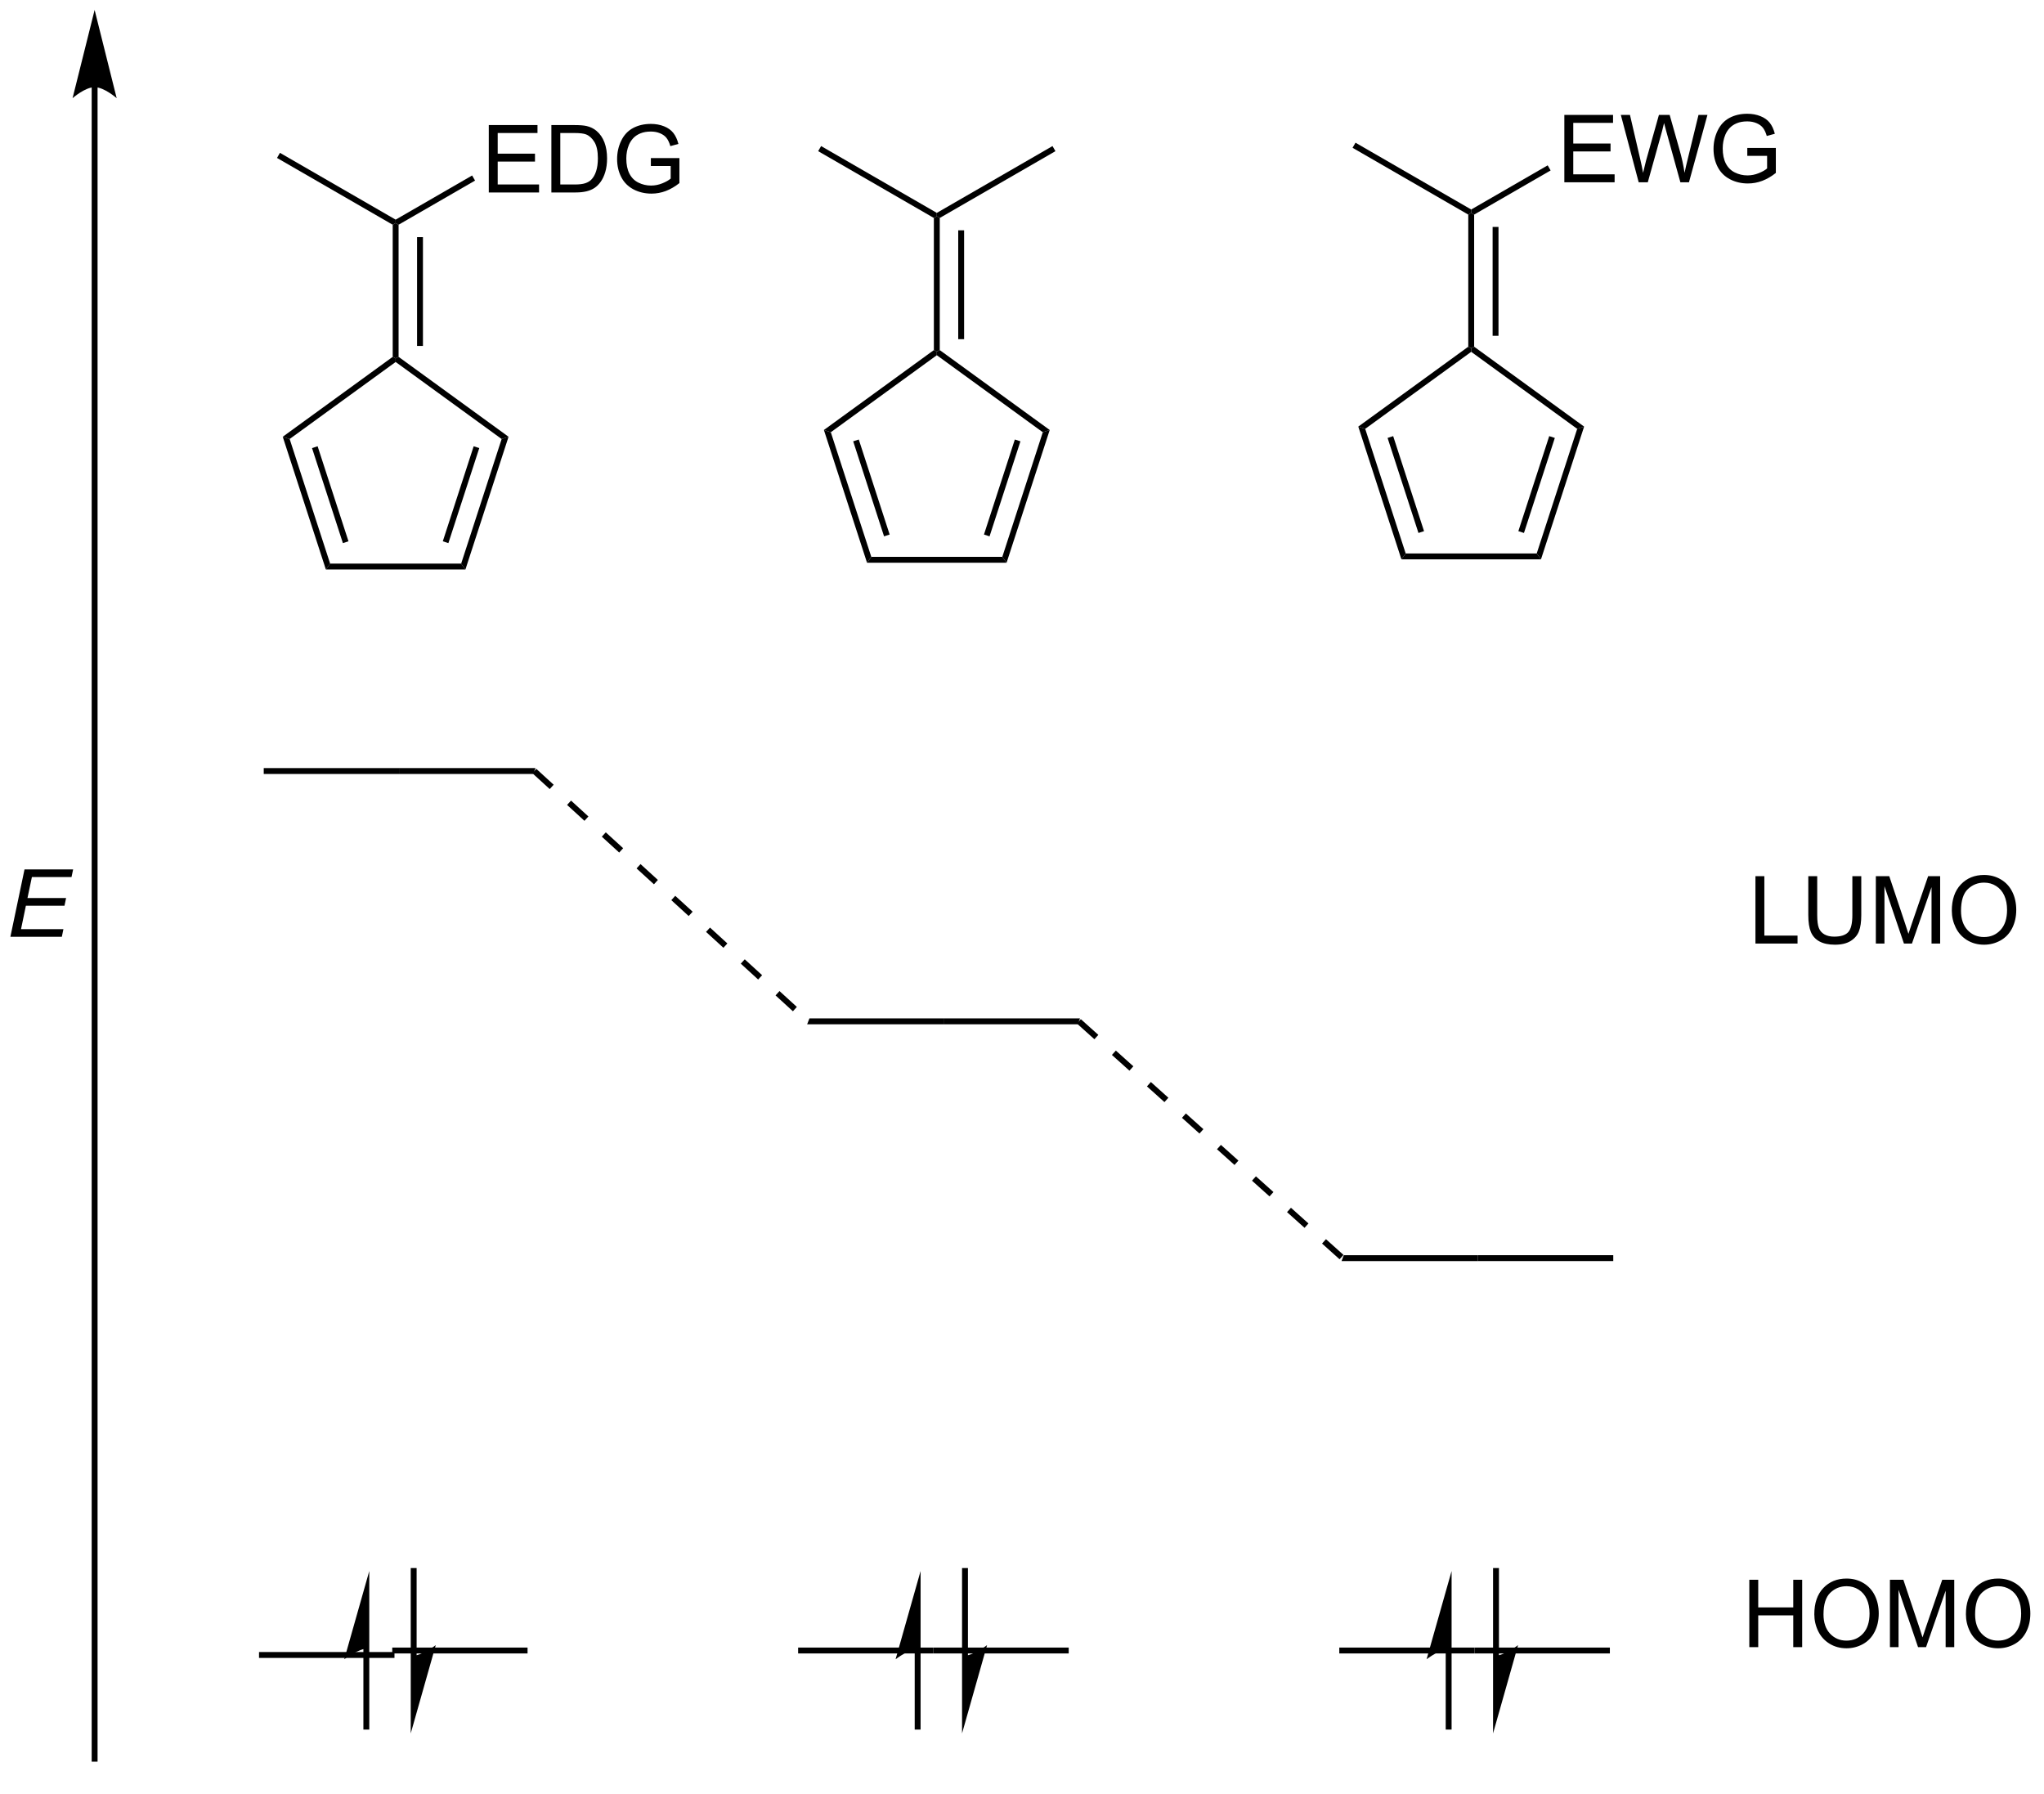 <?xml version="1.0" encoding="UTF-8"?>
<!DOCTYPE svg PUBLIC '-//W3C//DTD SVG 1.0//EN'
          'http://www.w3.org/TR/2001/REC-SVG-20010904/DTD/svg10.dtd'>
<svg stroke-dasharray="none" shape-rendering="auto" xmlns="http://www.w3.org/2000/svg" font-family="'Dialog'" text-rendering="auto" width="90" fill-opacity="1" color-interpolation="auto" color-rendering="auto" preserveAspectRatio="xMidYMid meet" font-size="12px" viewBox="0 0 90 79" fill="black" xmlns:xlink="http://www.w3.org/1999/xlink" stroke="black" image-rendering="auto" stroke-miterlimit="10" stroke-linecap="square" stroke-linejoin="miter" font-style="normal" stroke-width="1" height="79" stroke-dashoffset="0" font-weight="normal" stroke-opacity="1"
><!--Generated by the Batik Graphics2D SVG Generator--><defs id="genericDefs"
  /><g
  ><defs id="defs1"
    ><clipPath clipPathUnits="userSpaceOnUse" id="clipPath1"
      ><path d="M0.674 0.646 L179.286 0.646 L179.286 155.791 L0.674 155.791 L0.674 0.646 Z"
      /></clipPath
      ><clipPath clipPathUnits="userSpaceOnUse" id="clipPath2"
      ><path d="M153.529 221.581 L153.529 372.413 L327.175 372.413 L327.175 221.581 Z"
      /></clipPath
    ></defs
    ><g transform="scale(0.504,0.504) translate(-0.674,-0.646) matrix(1.029,0,0,1.029,-157.246,-227.273)"
    ><path d="M175.461 362.241 L175.461 361.741 L186.961 361.741 L186.961 362.241 Z" stroke="none" clip-path="url(#clipPath2)"
    /></g
    ><g transform="matrix(0.518,0,0,0.518,-79.574,-114.845)"
    ><path d="M221.461 362.241 L221.461 361.741 L232.961 361.741 L232.961 362.241 Z" stroke="none" clip-path="url(#clipPath2)"
    /></g
    ><g transform="matrix(0.518,0,0,0.518,-79.574,-114.845)"
    ><path d="M267.461 362.241 L267.461 361.741 L278.961 361.741 L278.961 362.241 Z" stroke="none" clip-path="url(#clipPath2)"
    /></g
    ><g transform="matrix(0.518,0,0,0.518,-79.574,-114.845)"
    ><path d="M267.653 328.891 L267.844 328.391 L279.249 328.391 L279.249 328.891 Z" stroke="none" clip-path="url(#clipPath2)"
    /></g
    ><g transform="matrix(0.518,0,0,0.518,-79.574,-114.845)"
    ><path d="M186.999 240.81 L187.249 240.666 L187.499 240.81 L187.499 252.038 L187.249 252.166 L186.999 252.038 ZM189.069 241.861 L189.069 251.111 L189.569 251.111 L189.569 241.861 Z" stroke="none" clip-path="url(#clipPath2)"
    /></g
    ><g transform="matrix(0.518,0,0,0.518,-79.574,-114.845)"
    ><path d="M186.999 252.038 L187.249 252.166 L187.249 252.475 L178.239 259.021 L177.651 258.83 Z" stroke="none" clip-path="url(#clipPath2)"
    /></g
    ><g transform="matrix(0.518,0,0,0.518,-79.574,-114.845)"
    ><path d="M177.651 258.83 L178.239 259.021 L181.68 269.612 L181.317 270.112 ZM180.141 259.793 L182.765 267.87 L183.24 267.715 L180.616 259.639 Z" stroke="none" clip-path="url(#clipPath2)"
    /></g
    ><g transform="matrix(0.518,0,0,0.518,-79.574,-114.845)"
    ><path d="M181.317 270.112 L181.68 269.612 L192.817 269.612 L193.18 270.112 Z" stroke="none" clip-path="url(#clipPath2)"
    /></g
    ><g transform="matrix(0.518,0,0,0.518,-79.574,-114.845)"
    ><path d="M193.18 270.112 L192.817 269.612 L196.258 259.021 L196.846 258.83 ZM191.732 267.87 L194.357 259.793 L193.881 259.639 L191.257 267.715 Z" stroke="none" clip-path="url(#clipPath2)"
    /></g
    ><g transform="matrix(0.518,0,0,0.518,-79.574,-114.845)"
    ><path d="M196.846 258.83 L196.258 259.021 L187.249 252.475 L187.249 252.166 L187.499 252.038 Z" stroke="none" clip-path="url(#clipPath2)"
    /></g
    ><g transform="matrix(0.518,0,0,0.518,-79.574,-114.845)"
    ><path d="M232.999 240.235 L233.249 240.091 L233.499 240.235 L233.499 251.463 L233.249 251.591 L232.999 251.463 ZM235.069 241.286 L235.069 250.536 L235.569 250.536 L235.569 241.286 Z" stroke="none" clip-path="url(#clipPath2)"
    /></g
    ><g transform="matrix(0.518,0,0,0.518,-79.574,-114.845)"
    ><path d="M232.999 251.463 L233.249 251.591 L233.249 251.9 L224.239 258.446 L223.651 258.255 Z" stroke="none" clip-path="url(#clipPath2)"
    /></g
    ><g transform="matrix(0.518,0,0,0.518,-79.574,-114.845)"
    ><path d="M223.651 258.255 L224.239 258.446 L227.68 269.037 L227.317 269.537 ZM226.141 259.218 L228.765 267.295 L229.24 267.14 L226.616 259.064 Z" stroke="none" clip-path="url(#clipPath2)"
    /></g
    ><g transform="matrix(0.518,0,0,0.518,-79.574,-114.845)"
    ><path d="M227.317 269.537 L227.68 269.037 L238.817 269.037 L239.18 269.537 Z" stroke="none" clip-path="url(#clipPath2)"
    /></g
    ><g transform="matrix(0.518,0,0,0.518,-79.574,-114.845)"
    ><path d="M239.18 269.537 L238.817 269.037 L242.258 258.446 L242.846 258.255 ZM237.732 267.295 L240.357 259.218 L239.881 259.064 L237.257 267.14 Z" stroke="none" clip-path="url(#clipPath2)"
    /></g
    ><g transform="matrix(0.518,0,0,0.518,-79.574,-114.845)"
    ><path d="M242.846 258.255 L242.258 258.446 L233.249 251.9 L233.249 251.591 L233.499 251.463 Z" stroke="none" clip-path="url(#clipPath2)"
    /></g
    ><g transform="matrix(0.518,0,0,0.518,-79.574,-114.845)"
    ><path d="M278.424 239.948 L278.674 239.803 L278.924 239.948 L278.924 251.176 L278.674 251.303 L278.424 251.176 ZM280.494 240.998 L280.494 250.249 L280.994 250.249 L280.994 240.998 Z" stroke="none" clip-path="url(#clipPath2)"
    /></g
    ><g transform="matrix(0.518,0,0,0.518,-79.574,-114.845)"
    ><path d="M278.424 251.176 L278.674 251.303 L278.674 251.612 L269.664 258.158 L269.076 257.967 Z" stroke="none" clip-path="url(#clipPath2)"
    /></g
    ><g transform="matrix(0.518,0,0,0.518,-79.574,-114.845)"
    ><path d="M269.076 257.967 L269.664 258.158 L273.105 268.75 L272.742 269.25 ZM271.566 258.931 L274.19 267.007 L274.665 266.853 L272.041 258.776 Z" stroke="none" clip-path="url(#clipPath2)"
    /></g
    ><g transform="matrix(0.518,0,0,0.518,-79.574,-114.845)"
    ><path d="M272.742 269.25 L273.105 268.75 L284.242 268.75 L284.605 269.25 Z" stroke="none" clip-path="url(#clipPath2)"
    /></g
    ><g transform="matrix(0.518,0,0,0.518,-79.574,-114.845)"
    ><path d="M284.605 269.25 L284.242 268.75 L287.683 258.158 L288.271 257.967 ZM283.158 267.007 L285.782 258.931 L285.306 258.776 L282.682 266.853 Z" stroke="none" clip-path="url(#clipPath2)"
    /></g
    ><g transform="matrix(0.518,0,0,0.518,-79.574,-114.845)"
    ><path d="M288.271 257.967 L287.683 258.158 L278.674 251.612 L278.674 251.303 L278.924 251.176 Z" stroke="none" clip-path="url(#clipPath2)"
    /></g
    ><g transform="matrix(0.518,0,0,0.518,-79.574,-114.845)"
    ><path d="M186.961 362.241 L186.961 361.741 L198.461 361.741 L198.461 362.241 Z" stroke="none" clip-path="url(#clipPath2)"
    /></g
    ><g transform="matrix(0.518,0,0,0.518,-79.574,-114.845)"
    ><path d="M232.961 362.241 L232.961 361.741 L244.461 361.741 L244.461 362.241 Z" stroke="none" clip-path="url(#clipPath2)"
    /></g
    ><g transform="matrix(0.518,0,0,0.518,-79.574,-114.845)"
    ><path d="M279.249 328.891 L279.249 328.391 L290.749 328.391 L290.749 328.891 Z" stroke="none" clip-path="url(#clipPath2)"
    /></g
    ><g transform="matrix(0.518,0,0,0.518,-79.574,-114.845)"
    ><path d="M278.961 362.241 L278.961 361.741 L290.461 361.741 L290.461 362.241 Z" stroke="none" clip-path="url(#clipPath2)"
    /></g
    ><g transform="matrix(0.518,0,0,0.518,-79.574,-114.845)"
    ><path d="M222.227 308.766 L222.421 308.266 L233.824 308.266 L233.824 308.766 Z" stroke="none" clip-path="url(#clipPath2)"
    /></g
    ><g transform="matrix(0.518,0,0,0.518,-79.574,-114.845)"
    ><path d="M233.824 308.766 L233.824 308.266 L245.419 308.266 L245.228 308.766 Z" stroke="none" clip-path="url(#clipPath2)"
    /></g
    ><g transform="matrix(0.518,0,0,0.518,-79.574,-114.845)"
    ><path d="M176.036 287.491 L176.036 286.991 L187.536 286.991 L187.536 287.491 Z" stroke="none" clip-path="url(#clipPath2)"
    /></g
    ><g transform="matrix(0.518,0,0,0.518,-79.574,-114.845)"
    ><path d="M187.536 287.491 L187.536 286.991 L199.133 286.991 L198.939 287.491 Z" stroke="none" clip-path="url(#clipPath2)"
    /></g
    ><g transform="matrix(0.518,0,0,0.518,-79.574,-114.845)"
    ><path d="M187.249 240.377 L187.249 240.666 L186.999 240.81 L177.164 235.132 L177.414 234.699 Z" stroke="none" clip-path="url(#clipPath2)"
    /></g
    ><g transform="matrix(0.518,0,0,0.518,-79.574,-114.845)"
    ><path d="M195.166 238.066 L195.166 232.339 L199.306 232.339 L199.306 233.014 L195.924 233.014 L195.924 234.769 L199.093 234.769 L199.093 235.441 L195.924 235.441 L195.924 237.389 L199.439 237.389 L199.439 238.066 L195.166 238.066 ZM200.486 238.066 L200.486 232.339 L202.46 232.339 Q203.127 232.339 203.478 232.42 Q203.97 232.535 204.32 232.831 Q204.773 233.214 204.997 233.81 Q205.22 234.404 205.22 235.17 Q205.22 235.823 205.067 236.329 Q204.916 236.831 204.676 237.162 Q204.439 237.49 204.155 237.68 Q203.874 237.87 203.473 237.969 Q203.072 238.066 202.554 238.066 L200.486 238.066 ZM201.244 237.389 L202.468 237.389 Q203.033 237.389 203.356 237.285 Q203.679 237.178 203.869 236.988 Q204.14 236.717 204.288 236.264 Q204.439 235.808 204.439 235.16 Q204.439 234.261 204.145 233.779 Q203.851 233.295 203.429 233.131 Q203.124 233.014 202.447 233.014 L201.244 233.014 L201.244 237.389 ZM208.943 235.818 L208.943 235.146 L211.37 235.144 L211.37 237.269 Q210.81 237.714 210.217 237.941 Q209.623 238.165 208.998 238.165 Q208.154 238.165 207.464 237.803 Q206.776 237.441 206.425 236.758 Q206.073 236.073 206.073 235.23 Q206.073 234.394 206.422 233.67 Q206.771 232.943 207.428 232.592 Q208.084 232.24 208.941 232.24 Q209.56 232.24 210.063 232.443 Q210.566 232.644 210.849 233.003 Q211.136 233.363 211.284 233.941 L210.599 234.128 Q210.472 233.691 210.279 233.441 Q210.089 233.191 209.732 233.04 Q209.378 232.889 208.943 232.889 Q208.425 232.889 208.045 233.048 Q207.667 233.206 207.433 233.464 Q207.201 233.722 207.073 234.029 Q206.855 234.56 206.855 235.183 Q206.855 235.948 207.118 236.464 Q207.381 236.98 207.883 237.23 Q208.388 237.48 208.956 237.48 Q209.448 237.48 209.917 237.29 Q210.386 237.1 210.628 236.886 L210.628 235.818 L208.943 235.818 Z" stroke="none" clip-path="url(#clipPath2)"
    /></g
    ><g transform="matrix(0.518,0,0,0.518,-79.574,-114.845)"
    ><path d="M187.499 240.81 L187.249 240.666 L187.249 240.377 L193.749 236.624 L193.999 237.057 Z" stroke="none" clip-path="url(#clipPath2)"
    /></g
    ><g transform="matrix(0.518,0,0,0.518,-79.574,-114.845)"
    ><path d="M233.249 239.802 L233.249 240.091 L232.999 240.235 L223.164 234.557 L223.414 234.124 Z" stroke="none" clip-path="url(#clipPath2)"
    /></g
    ><g transform="matrix(0.518,0,0,0.518,-79.574,-114.845)"
    ><path d="M233.499 240.235 L233.249 240.091 L233.249 239.802 L243.083 234.124 L243.333 234.557 Z" stroke="none" clip-path="url(#clipPath2)"
    /></g
    ><g transform="matrix(0.518,0,0,0.518,-79.574,-114.845)"
    ><path d="M278.674 239.515 L278.674 239.803 L278.424 239.948 L268.589 234.27 L268.839 233.837 Z" stroke="none" clip-path="url(#clipPath2)"
    /></g
    ><g transform="matrix(0.518,0,0,0.518,-79.574,-114.845)"
    ><path d="M286.591 237.203 L286.591 231.477 L290.731 231.477 L290.731 232.151 L287.349 232.151 L287.349 233.906 L290.518 233.906 L290.518 234.578 L287.349 234.578 L287.349 236.526 L290.864 236.526 L290.864 237.203 L286.591 237.203 ZM292.911 237.203 L291.393 231.477 L292.169 231.477 L293.041 235.229 Q293.182 235.82 293.283 236.401 Q293.502 235.484 293.541 235.344 L294.63 231.477 L295.544 231.477 L296.364 234.375 Q296.674 235.453 296.809 236.401 Q296.919 235.859 297.096 235.156 L297.994 231.477 L298.755 231.477 L297.184 237.203 L296.455 237.203 L295.247 232.839 Q295.096 232.292 295.067 232.167 Q294.979 232.563 294.901 232.839 L293.684 237.203 L292.911 237.203 ZM302.142 234.956 L302.142 234.284 L304.569 234.281 L304.569 236.406 Q304.009 236.852 303.415 237.078 Q302.821 237.302 302.196 237.302 Q301.352 237.302 300.662 236.94 Q299.975 236.578 299.623 235.896 Q299.272 235.211 299.272 234.367 Q299.272 233.531 299.621 232.807 Q299.97 232.081 300.626 231.729 Q301.282 231.378 302.139 231.378 Q302.759 231.378 303.261 231.581 Q303.764 231.781 304.048 232.141 Q304.334 232.5 304.483 233.078 L303.798 233.266 Q303.67 232.828 303.477 232.578 Q303.287 232.328 302.93 232.177 Q302.576 232.026 302.142 232.026 Q301.623 232.026 301.243 232.185 Q300.865 232.344 300.631 232.602 Q300.399 232.859 300.272 233.167 Q300.053 233.698 300.053 234.32 Q300.053 235.086 300.316 235.602 Q300.579 236.117 301.082 236.367 Q301.587 236.617 302.154 236.617 Q302.647 236.617 303.115 236.427 Q303.584 236.237 303.826 236.024 L303.826 234.956 L302.142 234.956 Z" stroke="none" clip-path="url(#clipPath2)"
    /></g
    ><g transform="matrix(0.518,0,0,0.518,-79.574,-114.845)"
    ><path d="M278.924 239.948 L278.674 239.803 L278.674 239.515 L285.174 235.762 L285.424 236.195 Z" stroke="none" clip-path="url(#clipPath2)"
    /></g
    ><g transform="matrix(0.518,0,0,0.518,-79.574,-114.845)"
    ><path d="M302.835 301.903 L302.835 296.177 L303.592 296.177 L303.592 301.226 L306.413 301.226 L306.413 301.903 L302.835 301.903 ZM311.073 296.177 L311.831 296.177 L311.831 299.484 Q311.831 300.349 311.635 300.856 Q311.44 301.364 310.93 301.684 Q310.422 302.002 309.594 302.002 Q308.789 302.002 308.276 301.724 Q307.766 301.445 307.547 300.921 Q307.328 300.395 307.328 299.484 L307.328 296.177 L308.086 296.177 L308.086 299.481 Q308.086 300.226 308.224 300.58 Q308.362 300.934 308.7 301.127 Q309.039 301.317 309.526 301.317 Q310.362 301.317 310.716 300.94 Q311.073 300.559 311.073 299.481 L311.073 296.177 ZM313.069 301.903 L313.069 296.177 L314.21 296.177 L315.566 300.231 Q315.754 300.796 315.84 301.078 Q315.936 300.765 316.144 300.161 L317.514 296.177 L318.535 296.177 L318.535 301.903 L317.803 301.903 L317.803 297.109 L316.139 301.903 L315.457 301.903 L313.801 297.028 L313.801 301.903 L313.069 301.903 ZM319.527 299.114 Q319.527 297.687 320.293 296.882 Q321.059 296.075 322.269 296.075 Q323.061 296.075 323.697 296.455 Q324.335 296.833 324.668 297.51 Q325.004 298.187 325.004 299.046 Q325.004 299.919 324.652 300.606 Q324.301 301.294 323.655 301.648 Q323.012 302.002 322.264 302.002 Q321.457 302.002 320.819 301.611 Q320.184 301.218 319.856 300.544 Q319.527 299.867 319.527 299.114 ZM320.309 299.125 Q320.309 300.161 320.863 300.757 Q321.421 301.351 322.262 301.351 Q323.116 301.351 323.668 300.75 Q324.223 300.148 324.223 299.044 Q324.223 298.343 323.986 297.822 Q323.749 297.302 323.293 297.015 Q322.84 296.726 322.272 296.726 Q321.467 296.726 320.887 297.281 Q320.309 297.833 320.309 299.125 Z" stroke="none" clip-path="url(#clipPath2)"
    /></g
    ><g transform="matrix(0.518,0,0,0.518,-79.574,-114.845)"
    ><path d="M302.314 361.703 L302.314 355.977 L303.072 355.977 L303.072 358.328 L306.049 358.328 L306.049 355.977 L306.807 355.977 L306.807 361.703 L306.049 361.703 L306.049 359.003 L303.072 359.003 L303.072 361.703 L302.314 361.703 ZM307.839 358.914 Q307.839 357.487 308.605 356.682 Q309.37 355.875 310.581 355.875 Q311.373 355.875 312.008 356.255 Q312.646 356.633 312.98 357.31 Q313.316 357.987 313.316 358.846 Q313.316 359.719 312.964 360.406 Q312.613 361.094 311.967 361.448 Q311.324 361.802 310.576 361.802 Q309.769 361.802 309.131 361.411 Q308.495 361.018 308.167 360.344 Q307.839 359.667 307.839 358.914 ZM308.62 358.925 Q308.62 359.961 309.175 360.557 Q309.732 361.151 310.574 361.151 Q311.428 361.151 311.98 360.55 Q312.534 359.948 312.534 358.844 Q312.534 358.143 312.297 357.623 Q312.06 357.102 311.605 356.815 Q311.152 356.526 310.584 356.526 Q309.779 356.526 309.199 357.081 Q308.62 357.633 308.62 358.925 ZM314.267 361.703 L314.267 355.977 L315.408 355.977 L316.765 360.031 Q316.952 360.596 317.038 360.878 Q317.135 360.565 317.343 359.961 L318.713 355.977 L319.734 355.977 L319.734 361.703 L319.002 361.703 L319.002 356.909 L317.338 361.703 L316.656 361.703 L314.999 356.828 L314.999 361.703 L314.267 361.703 ZM320.726 358.914 Q320.726 357.487 321.491 356.682 Q322.257 355.875 323.468 355.875 Q324.26 355.875 324.895 356.255 Q325.533 356.633 325.866 357.31 Q326.202 357.987 326.202 358.846 Q326.202 359.719 325.851 360.406 Q325.499 361.094 324.853 361.448 Q324.21 361.802 323.463 361.802 Q322.656 361.802 322.017 361.411 Q321.382 361.018 321.054 360.344 Q320.726 359.667 320.726 358.914 ZM321.507 358.925 Q321.507 359.961 322.062 360.557 Q322.619 361.151 323.46 361.151 Q324.314 361.151 324.866 360.55 Q325.421 359.948 325.421 358.844 Q325.421 358.143 325.184 357.623 Q324.947 357.102 324.491 356.815 Q324.038 356.526 323.471 356.526 Q322.666 356.526 322.085 357.081 Q321.507 357.633 321.507 358.925 Z" stroke="none" clip-path="url(#clipPath2)"
    /></g
    ><g transform="matrix(0.518,0,0,0.518,-79.574,-114.845)"
    ><path d="M161.411 229.118 L161.411 371.191 L161.411 371.441 L161.911 371.441 L161.911 371.191 L161.911 229.118 L161.911 228.868 L161.411 228.868 L161.411 229.118 ZM161.661 222.553 L159.786 230.053 C159.786 230.053 160.84 229.118 161.661 229.118 C162.482 229.118 163.536 230.053 163.536 230.053 Z" stroke="none" clip-path="url(#clipPath2)"
    /></g
    ><g transform="matrix(0.518,0,0,0.518,-79.574,-114.845)"
    ><path d="M154.501 301.328 L155.702 295.602 L159.834 295.602 L159.696 296.253 L156.329 296.253 L155.954 298.034 L159.236 298.034 L159.1 298.688 L155.819 298.688 L155.405 300.68 L159.009 300.68 L158.874 301.328 L154.501 301.328 Z" stroke="none" clip-path="url(#clipPath2)"
    /></g
    ><g transform="matrix(0.518,0,0,0.518,-79.574,-114.845)"
    ><path d="M198.868 287.425 L200.344 288.774 L200.681 288.405 L199.205 287.056 ZM201.821 290.123 L203.297 291.472 L203.635 291.103 L202.158 289.754 ZM204.774 292.821 L206.25 294.17 L206.588 293.801 L205.111 292.452 ZM207.727 295.519 L209.204 296.868 L209.541 296.499 L208.064 295.15 ZM210.68 298.217 L212.157 299.566 L212.494 299.197 L211.017 297.848 ZM213.633 300.915 L215.11 302.264 L215.447 301.895 L213.971 300.546 ZM216.586 303.613 L218.063 304.962 L218.4 304.593 L216.924 303.244 ZM219.54 306.311 L221.016 307.66 L221.353 307.291 L219.877 305.942 Z" stroke="none" clip-path="url(#clipPath2)"
    /></g
    ><g transform="matrix(0.518,0,0,0.518,-79.574,-114.845)"
    ><path d="M245.157 308.702 L246.645 310.038 L246.979 309.666 L245.491 308.33 ZM248.134 311.373 L249.622 312.709 L249.956 312.337 L248.468 311.001 ZM251.111 314.045 L252.599 315.381 L252.933 315.009 L251.445 313.673 ZM254.088 316.717 L255.576 318.053 L255.91 317.68 L254.422 316.345 ZM257.065 319.388 L258.553 320.724 L258.887 320.352 L257.399 319.016 ZM260.041 322.06 L261.53 323.396 L261.864 323.024 L260.375 321.688 ZM263.019 324.732 L264.507 326.067 L264.841 325.695 L263.353 324.36 ZM265.995 327.403 L267.484 328.739 L267.818 328.367 L266.329 327.031 Z" stroke="none" clip-path="url(#clipPath2)"
    /></g
    ><g transform="matrix(0.518,0,0,0.518,-79.574,-114.845)"
    ><path d="M184.507 361.8 L184.507 368.459 L184.507 368.709 L185.007 368.709 L185.007 368.459 L185.007 361.8 L185.007 361.55 L184.507 361.55 L184.507 361.8 ZM185.007 355.235 L182.882 362.735 C182.882 362.735 184.077 361.8 185.007 361.8 Z" stroke="none" clip-path="url(#clipPath2)"
    /></g
    ><g transform="matrix(0.518,0,0,0.518,-79.574,-114.845)"
    ><path d="M189.032 362.469 L189.032 355.235 L189.032 354.985 L188.532 354.985 L188.532 355.235 L188.532 362.469 L188.532 362.719 L189.032 362.719 L189.032 362.469 ZM188.532 369.034 L190.657 361.534 C190.657 361.534 189.462 362.469 188.532 362.469 Z" stroke="none" clip-path="url(#clipPath2)"
    /></g
    ><g transform="matrix(0.518,0,0,0.518,-79.574,-114.845)"
    ><path d="M276.507 361.8 L276.507 368.459 L276.507 368.709 L277.007 368.709 L277.007 368.459 L277.007 361.8 L277.007 361.55 L276.507 361.55 L276.507 361.8 ZM277.007 355.235 L274.882 362.735 C274.882 362.735 276.077 361.8 277.007 361.8 Z" stroke="none" clip-path="url(#clipPath2)"
    /></g
    ><g transform="matrix(0.518,0,0,0.518,-79.574,-114.845)"
    ><path d="M281.032 362.469 L281.032 355.235 L281.032 354.985 L280.532 354.985 L280.532 355.235 L280.532 362.469 L280.532 362.719 L281.032 362.719 L281.032 362.469 ZM280.532 369.034 L282.657 361.534 C282.657 361.534 281.462 362.469 280.532 362.469 Z" stroke="none" clip-path="url(#clipPath2)"
    /></g
    ><g transform="matrix(0.518,0,0,0.518,-79.574,-114.845)"
    ><path d="M231.37 361.8 L231.37 368.459 L231.37 368.709 L231.87 368.709 L231.87 368.459 L231.87 361.8 L231.87 361.55 L231.37 361.55 L231.37 361.8 ZM231.87 355.235 L229.745 362.735 C229.745 362.735 230.94 361.8 231.87 361.8 Z" stroke="none" clip-path="url(#clipPath2)"
    /></g
    ><g transform="matrix(0.518,0,0,0.518,-79.574,-114.845)"
    ><path d="M235.895 362.469 L235.895 355.235 L235.895 354.985 L235.395 354.985 L235.395 355.235 L235.395 362.469 L235.395 362.719 L235.895 362.719 L235.895 362.469 ZM235.395 369.034 L237.52 361.534 C237.52 361.534 236.325 362.469 235.395 362.469 Z" stroke="none" clip-path="url(#clipPath2)"
    /></g
  ></g
></svg
>
